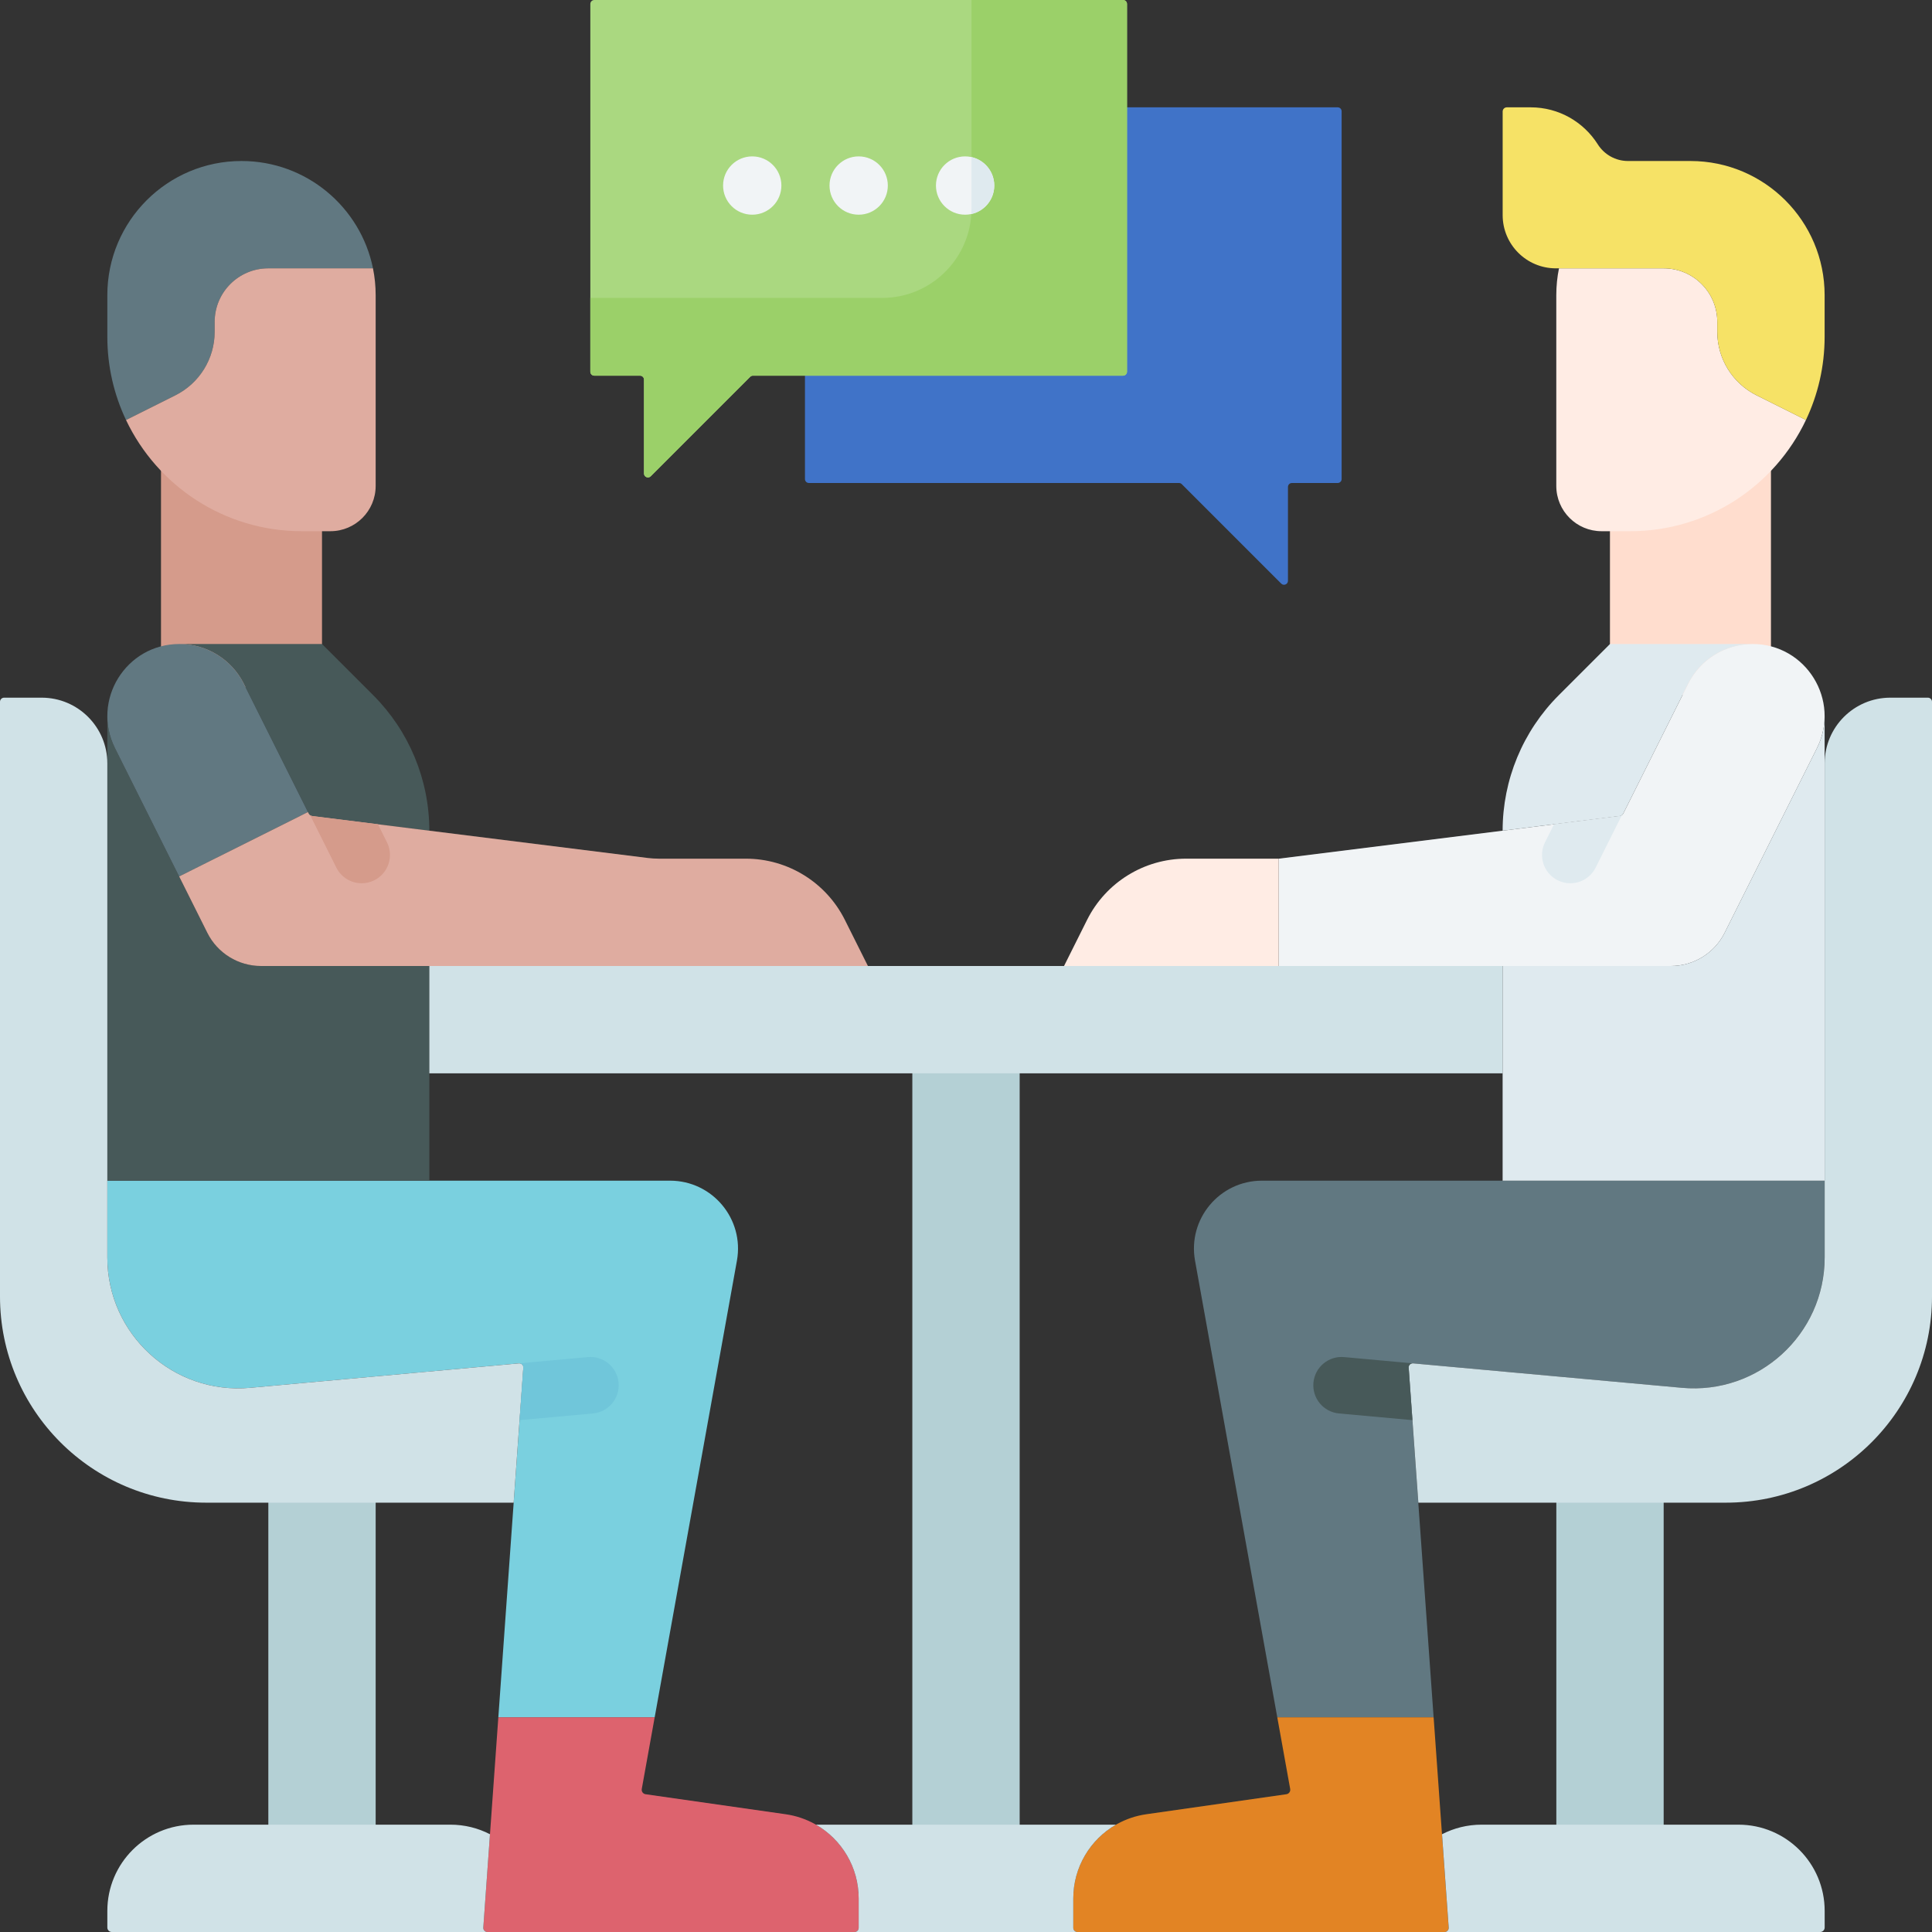 <svg id="Capa_1" enable-background="new 0 0 512 512" height="512" viewBox="0 0 512 512" width="512" xmlns="http://www.w3.org/2000/svg"><rect x="0" y="0" width="512" height="512" fill="#333333" stroke="none"/><g><path d="m431.997 136.693c14.685 0 27.936-9.749 37.325-25.392v72.844h-42.667v-22.578-24.875h5.342z" fill="#ffddce"/><path d="m79.992 137.311c-14.685 0-27.936-9.203-37.325-23.971v68.767h42.667v-44.796z" fill="#d59b8b"/><path d="m241.778 275.91h28.444v216.179h-28.444z" fill="#b4d0d5"/><path d="m354.501 28.444h-55.834l-85.344 71.111v27.4c0 .577.467 1.044 1.044 1.044h98.079c.277 0 .542.11.738.306l26.357 26.357c.658.658 1.782.192 1.782-.738v-24.88c0-.577.467-1.044 1.044-1.044h12.134c.577 0 1.044-.467 1.044-1.044v-97.468c0-.576-.468-1.044-1.044-1.044z" fill="#4073c8"/><path d="m195.292 334.094c1.99-11.048-6.501-21.205-17.727-21.205h-149.121v20.348c0 20.399 17.516 36.395 37.832 34.548l71.262-6.478c.647-.059 1.192.476 1.146 1.124l-6.62 92.68h41.432z" fill="#7ad0df"/><path d="m208.207 480.792-37.125-5.304c-.67-.096-1.126-.728-1.006-1.394l3.419-18.983h-41.432l-3.98 55.717c-.045.634.457 1.172 1.092 1.172h97.283c.606 0 1.097-.491 1.097-1.097v-7.802c.001-11.215-8.246-20.723-19.348-22.309z" fill="#dd636e"/><path d="m69.178 256c-6.027 0-11.537-3.405-14.233-8.796l-24.461-48.923c-1.375-2.75-2.018-5.605-2.038-8.39 0 .052-.001.104-.001.157v122.841h85.333v-56.889z" fill="#475959"/><path d="m64.617 181.214 17.176 34.353c.191.381.559.642.982.695l31.002 3.875v-.006c0-13.459-5.347-26.368-14.864-35.885l-13.581-13.581h-37.507c-.053 0-.107.001-.16.001 7.183.045 13.737 4.118 16.952 10.548z" fill="#475959"/><path d="m56.889 87.932v-2.627c0-7.839 6.355-14.195 14.195-14.194h27.76c-3.294-16.229-17.643-28.444-34.844-28.444-19.637 0-35.556 15.919-35.556 35.556v11.006c0 7.899 1.777 15.382 4.953 22.073l13.095-6.548c6.372-3.186 10.397-9.698 10.397-16.822z" fill="#617881"/><path d="m71.083 71.111c-7.839 0-14.195 6.355-14.195 14.194v2.627c0 7.124-4.025 13.636-10.396 16.822l-13.095 6.548c8.269 17.425 26.024 29.474 46.594 29.474h7.564c6.627 0 12-5.372 12-12v-50.554c0-2.435-.245-4.813-.712-7.111z" fill="#dfaca0"/><path d="m430.196 215.567 17.177-34.353c3.232-6.464 9.839-10.548 17.067-10.548 14.185 0 23.41 14.927 17.067 27.614l-24.461 48.923c-2.696 5.391-8.206 8.796-14.233 8.796h-103.945v-28.444l90.345-11.293c.423-.052.792-.313.983-.695z" fill="#f1f4f6"/><path d="m281.979 256h56.889v-28.444h-24.531c-11.115 0-21.276 6.28-26.246 16.221z" fill="#ffece4"/><path d="m316.697 334.094c-1.99-11.048 6.501-21.205 17.727-21.205h149.12v20.348c0 20.399-17.516 36.395-37.832 34.548l-71.262-6.478c-.647-.059-1.192.476-1.146 1.124l6.62 92.68h-41.432z" fill="#617881"/><path d="m303.782 480.792 37.125-5.304c.67-.096 1.126-.728 1.006-1.394l-3.419-18.983h41.432l3.98 55.717c.045.634-.457 1.172-1.092 1.172h-97.283c-.606 0-1.097-.491-1.097-1.097v-7.802c-.001-11.215 8.246-20.723 19.348-22.309z" fill="#e28424"/><path d="m442.811 256c6.027 0 11.537-3.405 14.233-8.796l24.461-48.923c1.375-2.75 2.018-5.605 2.038-8.39 0 .052.001.104.001.157v122.841h-85.333v-56.889z" fill="#dfeaef"/><path d="m447.372 181.214-17.176 34.353c-.191.381-.559.642-.982.695l-31.002 3.875c0-13.463 5.349-26.374 14.871-35.892l13.585-13.579h37.497c.053 0 .107.001.16.001-7.184.044-13.738 4.117-16.953 10.547z" fill="#dfeaef"/><path d="m440.906 71.111c7.839 0 14.195 6.355 14.195 14.194v2.627c0 7.124 4.025 13.636 10.396 16.822l13.095 6.548c-8.269 17.425-26.024 29.474-46.594 29.474h-7.564c-6.627 0-12-5.372-12-12v-50.554c0-2.435.245-4.813.712-7.111z" fill="#ffece4"/><path d="m64.617 181.214c-3.232-6.464-9.839-10.548-17.067-10.548-14.185 0-23.41 14.927-17.067 27.614l16.991 33.982 34.133-17.067z" fill="#617881"/><path d="m223.898 243.777c-4.971-9.941-15.132-16.221-26.246-16.221h-23.021c-1.006 0-2.011-.063-3.009-.187l-88.846-11.106c-.423-.053-.792-.314-.982-.695l-.186-.371-34.133 17.067 7.47 14.941c2.695 5.39 8.205 8.795 14.233 8.795h160.832z" fill="#dfaca0"/><path d="m447.989 42.667h-16.564c-3.252 0-6.263-1.678-8.002-4.426-3.724-5.887-10.292-9.797-17.774-9.797h-6.323c-.61 0-1.105.495-1.105 1.105v27.459c0 7.789 6.314 14.103 14.103 14.103h14.342 14.239c7.839 0 14.195 6.355 14.195 14.194v2.627c0 7.124 4.025 13.636 10.396 16.822l13.095 6.548c3.175-6.691 4.953-14.174 4.953-22.073v-11.007c.001-19.637-15.918-35.555-35.555-35.555z" fill="#f6e266"/><path d="m113.778 256h284.444v28.444h-284.444z" fill="#d0e2e7"/><path d="m284.433 510.903v-7.802c0-8.278 4.493-15.626 11.312-19.545h-79.501c6.818 3.919 11.312 11.267 11.312 19.545v7.802c0 .606-.491 1.097-1.097 1.097h59.072c-.606 0-1.098-.491-1.098-1.097z" fill="#d0e2e7"/><path d="m71.111 388.352h28.444v105.074h-28.444z" fill="#b4d0d5"/><path d="m138.683 362.431c.046-.648-.499-1.183-1.146-1.124l-71.262 6.478c-20.315 1.847-37.832-14.149-37.832-34.548v-130.941c0-9.614-7.794-17.407-17.407-17.407h-9.942c-.604 0-1.094.49-1.094 1.094v157.59c0 30.182 24.467 54.649 54.649 54.649h81.478z" fill="#d0e2e7"/><path d="m128.083 510.828 1.767-24.735c-3.137-1.621-6.699-2.537-10.474-2.537h-68.085c-12.618 0-22.846 10.229-22.846 22.846v4.408c0 .658.533 1.191 1.191 1.191h99.54c-.636-.001-1.138-.54-1.093-1.173z" fill="#d0e2e7"/><path d="m412.444 388.352h28.444v105.074h-28.444z" fill="#b4d0d5" transform="matrix(-1 0 0 -1 853.333 881.778)"/><path d="m373.317 362.431c-.046-.648.499-1.183 1.146-1.124l71.262 6.478c20.315 1.847 37.832-14.149 37.832-34.548v-130.941c0-9.614 7.793-17.407 17.407-17.407h9.943c.604 0 1.094.49 1.094 1.094v157.59c0 30.182-24.467 54.649-54.649 54.649h-81.478z" fill="#d0e2e7"/><path d="m383.917 510.828-1.767-24.735c3.137-1.621 6.699-2.537 10.474-2.537h68.086c12.618 0 22.846 10.229 22.846 22.846v4.408c0 .658-.533 1.191-1.191 1.191h-99.54c.635-.001 1.137-.54 1.092-1.173z" fill="#d0e2e7"/><path d="m297.623 0h-140.135c-.577 0-1.044.467-1.044 1.044v97.468c0 .577.467 1.044 1.044 1.044h12.134c.577 0 1.044.467 1.044 1.044v24.88c0 .93 1.124 1.396 1.782.738l26.357-26.357c.196-.196.461-.306.738-.306h98.079c.577 0 1.044-.467 1.044-1.044v-97.467c.001-.577-.467-1.044-1.043-1.044z" fill="#aad880"/><path d="m297.623 0h-40.165v55.263c0 13.083-10.606 23.688-23.688 23.688h-77.325v19.561c0 .577.467 1.044 1.044 1.044h12.134c.577 0 1.044.467 1.044 1.044v24.88c0 .93 1.124 1.396 1.782.738l26.357-26.357c.196-.196.461-.306.738-.306h98.079c.577 0 1.044-.467 1.044-1.044v-97.467c0-.577-.468-1.044-1.044-1.044z" fill="#9bd069"/><path d="m412.802 233.282c1.077.539 2.221.793 3.348.793 2.751 0 5.4-1.52 6.714-4.147l6.956-13.912c-.175.131-.383.218-.607.246l-17.372 2.172-2.393 4.786c-1.852 3.705-.351 8.21 3.354 10.062z" fill="#dfeaef"/><path d="m356.22 359.644c-4.134-.381-7.774 2.665-8.148 6.79-.375 4.125 2.665 7.773 6.79 8.148l19.439 1.767-.994-13.919c-.046-.648.499-1.183 1.146-1.124z" fill="#475959"/><path d="m99.198 233.282c-1.077.539-2.221.793-3.348.793-2.751 0-5.4-1.52-6.714-4.147l-6.956-13.912c.175.131.383.218.607.246l17.372 2.172 2.393 4.786c1.852 3.705.351 8.21-3.354 10.062z" fill="#d59b8b"/><path d="m155.78 359.644c4.134-.381 7.774 2.665 8.148 6.79.375 4.125-2.665 7.773-6.79 8.148l-19.439 1.767.994-13.919c.046-.648-.499-1.183-1.146-1.124z" fill="#70c6da"/><g><circle cx="199.35" cy="49.171" fill="#f1f4f6" r="7.726"/></g><g><circle cx="227.557" cy="49.171" fill="#f1f4f6" r="7.726"/></g><g><circle cx="255.763" cy="49.171" fill="#f1f4f6" r="7.726"/></g><path d="m257.458 41.631v13.632c0 .489-.015.975-.044 1.457 3.474-.756 6.076-3.848 6.076-7.549 0-3.685-2.58-6.767-6.032-7.54z" fill="#dfeaef"/></g></svg>